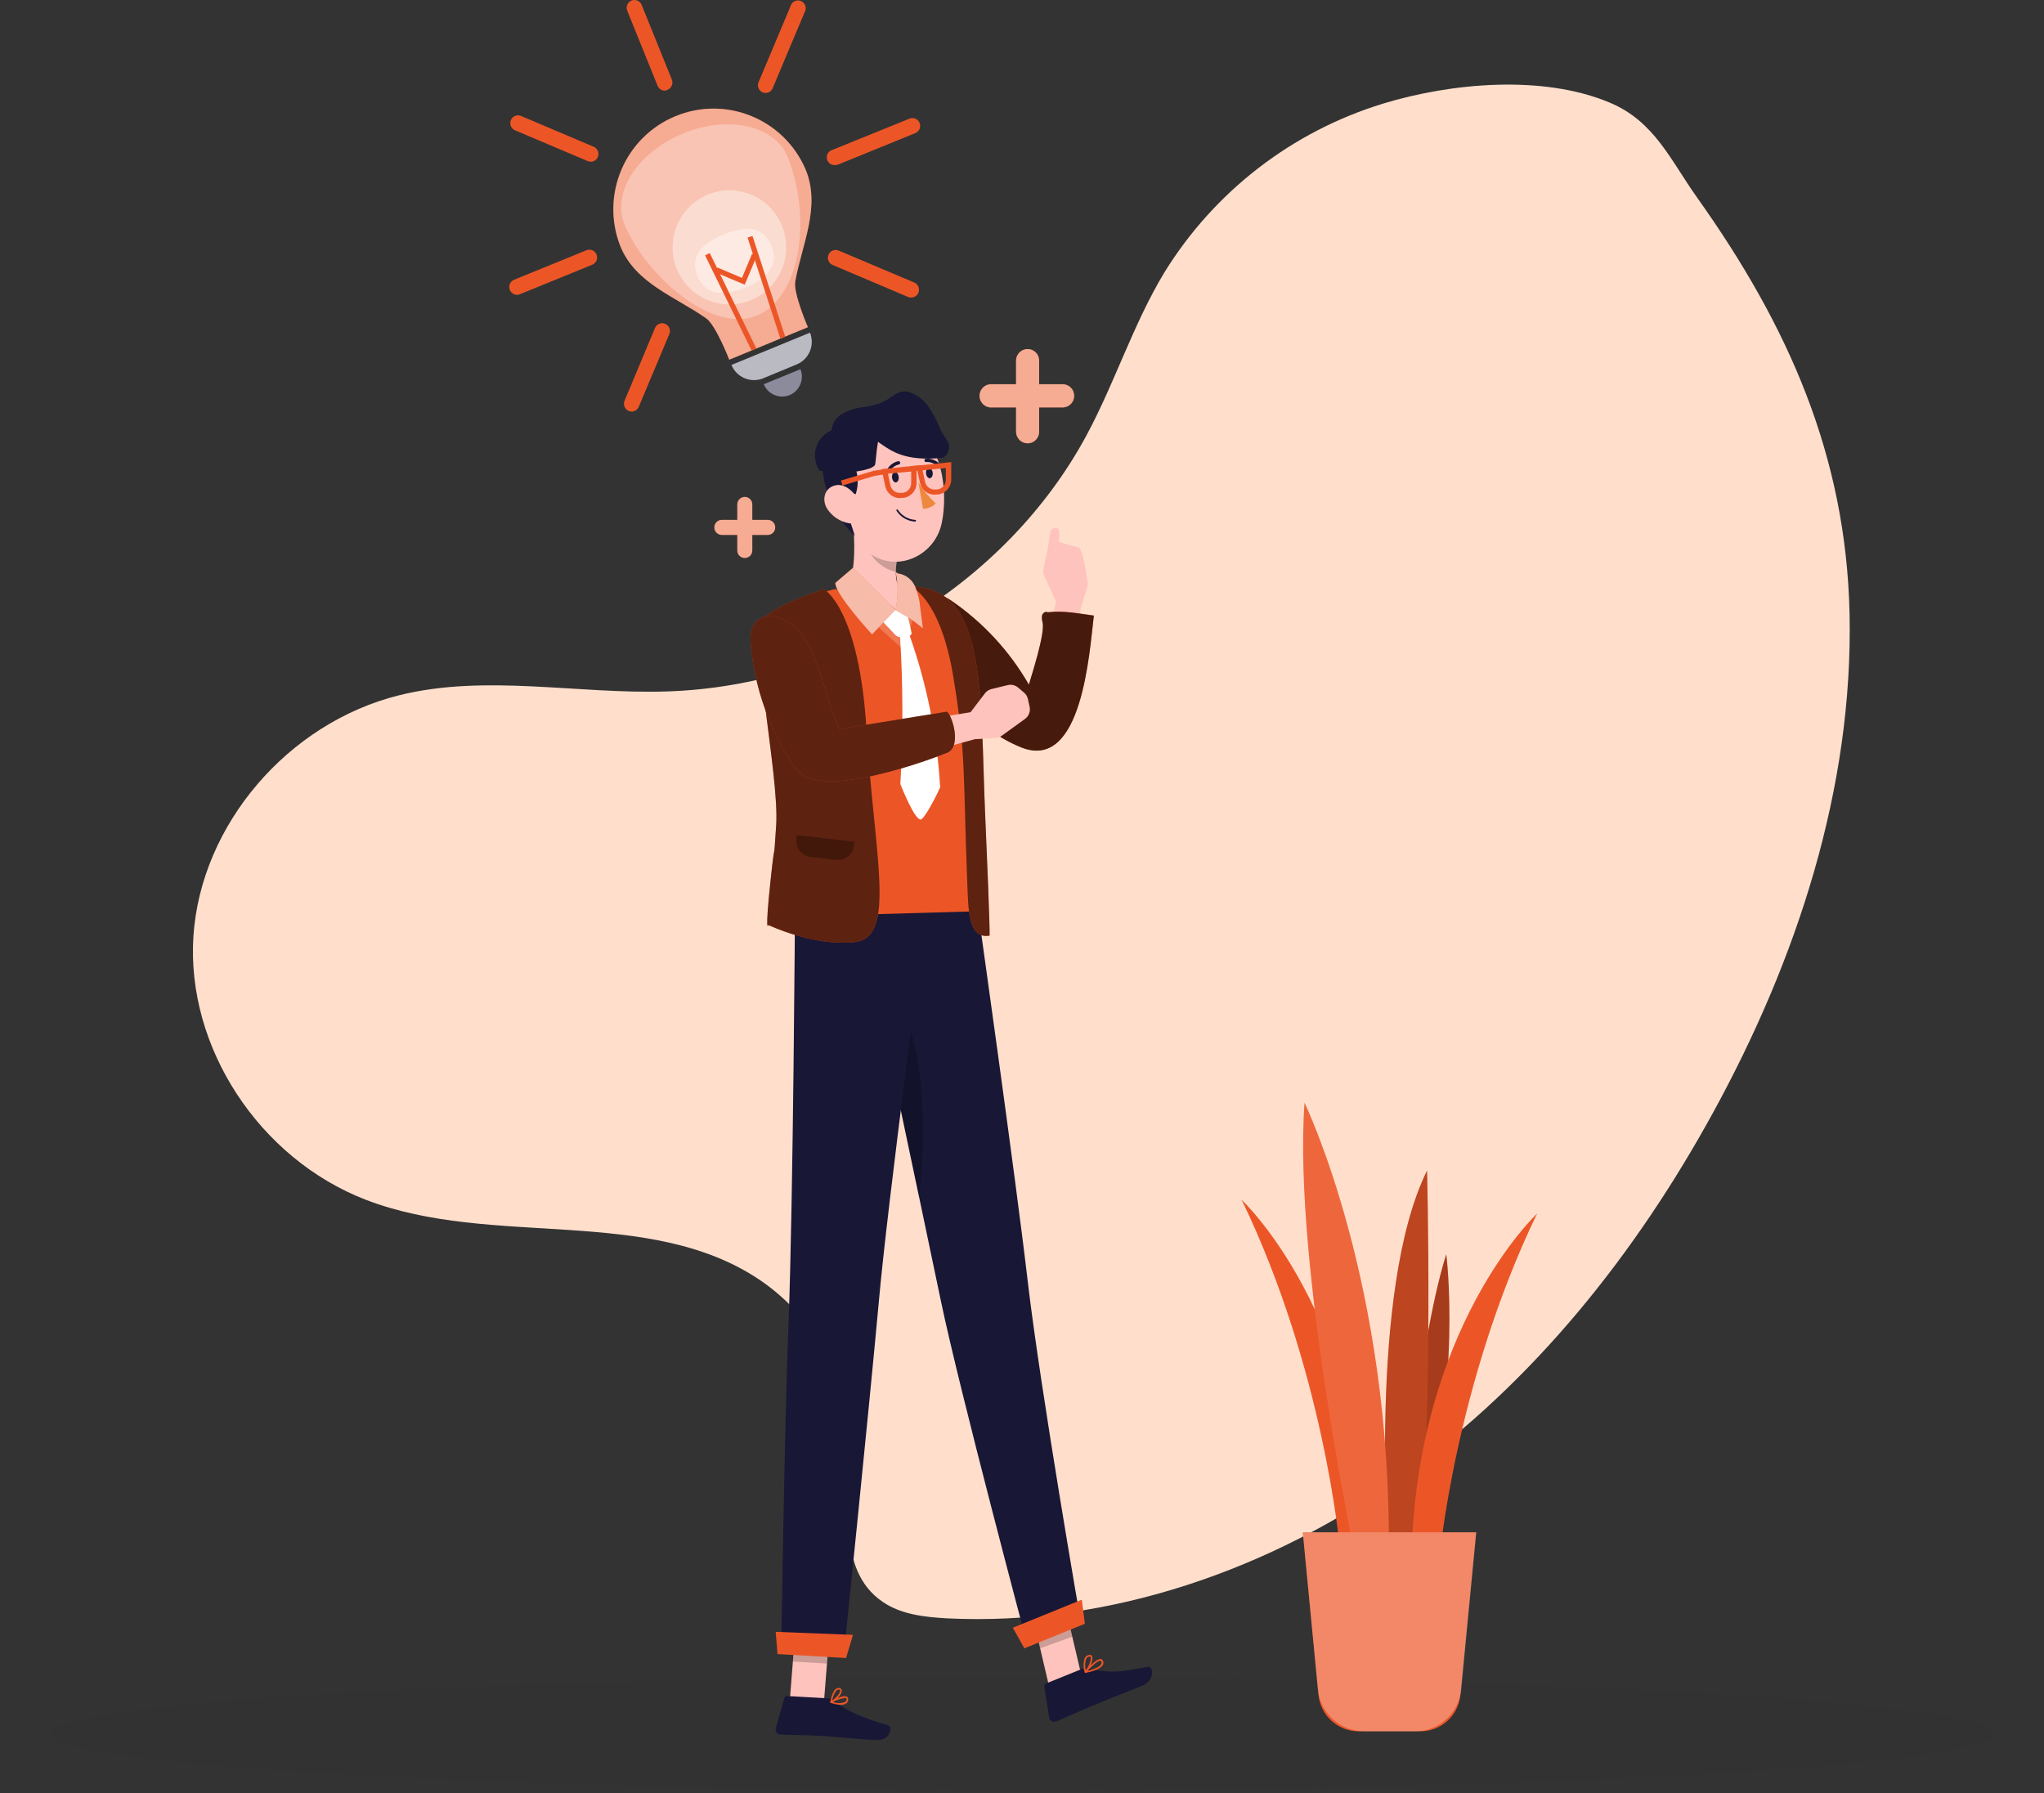 <svg width="456" height="400" viewBox="0 0 456 400" fill="none" xmlns="http://www.w3.org/2000/svg">
<rect x="0" y="0" width="456" height="400" fill="#333333" stroke="none"/>
<path fill-rule="evenodd" clip-rule="evenodd" d="M308.579 23.108C288.279 29.312 270.931 42.695 259.779 60.757C252.788 72.311 248.739 85.364 242.341 97.209C224.445 130.373 187.433 152.989 148.867 154.253C128.857 154.913 108.411 150.293 89.016 155.114C64.219 161.288 44.812 184.005 43.157 208.802C41.502 233.6 57.854 258.52 81.667 267.681C109.775 278.497 144.729 268.799 169.548 285.577C181.357 293.595 188.733 306.678 189.48 320.933C189.984 333.885 186.046 350.014 196.985 357.407C201.09 360.192 206.325 360.763 211.325 361.042C247.654 362.81 283.849 350.036 313.109 329.098C342.369 308.159 365.041 279.436 382.121 248.308C400.923 214.037 413.439 175.784 412.623 136.983C411.873 101.627 398.887 72.557 378.542 43.979C372.692 35.747 369.09 27.067 359.147 22.906C344.192 16.598 323.679 18.499 308.579 23.108Z" fill="#FFDFCC"/>
<path d="M227.867 399.418C347.64 399.418 444.735 393.75 444.735 386.757C444.735 379.764 347.64 374.095 227.867 374.095C108.095 374.095 11 379.764 11 386.757C11 393.75 108.095 399.418 227.867 399.418Z" fill="#181736" fill-opacity="0.05"/>
<path d="M298.882 345.16C298.882 345.16 295.358 305.632 277.004 267.669C277.004 267.669 304.105 292.97 305.056 345.16H298.882Z" fill="#EC5627"/>
<path d="M312.65 346.58C312.65 346.58 315.715 302.075 322.639 279.816C322.639 279.816 326.43 307.432 316.543 345.327L312.65 346.58Z" fill="#EC5627"/>
<path opacity="0.3" d="M312.65 346.58C312.65 346.58 315.715 302.075 322.639 279.816C322.639 279.816 326.43 307.432 316.543 345.327L312.65 346.58Z" fill="black"/>
<path d="M309.809 347.9C309.809 347.9 305.056 288.004 318.366 261.148C318.366 261.148 319.798 315.586 316.464 347.9H309.809Z" fill="#EC5627"/>
<path opacity="0.2" d="M309.809 347.9C309.809 347.9 305.056 288.004 318.366 261.148C318.366 261.148 319.798 315.586 316.464 347.9H309.809Z" fill="black"/>
<path d="M321.05 348.213C321.05 348.213 324.563 308.685 342.928 270.723C342.928 270.723 315.816 296.024 314.865 348.213H321.05Z" fill="#EC5627"/>
<path d="M303.154 351.278C303.154 351.278 288.401 282.467 291.03 246.026C291.03 246.026 310.76 286.595 309.809 347.9L303.154 351.278Z" fill="#EC5627"/>
<path opacity="0.1" d="M303.154 351.278C303.154 351.278 288.401 282.467 291.03 246.026C291.03 246.026 310.76 286.595 309.809 347.9L303.154 351.278Z" fill="white"/>
<path d="M316.834 386.243H303.087C298.457 386.235 294.588 382.719 294.139 378.111L290.627 341.838H329.316L325.804 378.111C325.38 382.74 321.482 386.273 316.834 386.243Z" fill="#EC5627"/>
<path opacity="0.3" d="M315.637 386.243H304.295C298.98 386.239 294.534 382.204 294.016 376.914L290.661 341.838H329.35L325.994 376.914C325.474 382.234 320.982 386.279 315.637 386.243Z" fill="white"/>
<path d="M233.433 143.664L235.594 134.231L233.098 128.827C232.794 128.304 232.676 127.692 232.764 127.093C233.079 125.249 233.488 123.423 233.99 121.622C234.218 120.923 234.957 120.532 235.661 120.738L240.584 122.136C241.62 122.304 242.612 129.644 242.612 129.644C242.735 130.132 242.712 130.646 242.545 131.121L241.075 135.742L240.194 147.177L233.433 143.664Z" fill="#FFC3BD"/>
<path d="M212.077 133.896C219.238 138.772 225.206 145.214 229.534 152.738C230.157 150.578 233.132 141.471 232.608 138.908C232.441 138.381 232.399 137.821 232.486 137.275C232.63 136.749 233.265 136.313 233.733 136.592C237.387 136.189 240.417 136.85 244.027 137.331C243.035 145.599 241.386 172.139 227.851 166.746C217.77 162.741 210.44 153.32 206.552 143.127C205.87 141.533 205.522 139.815 205.527 138.08C205.556 136.326 206.375 134.68 207.755 133.605C209.136 132.598 210.696 132.934 212.077 133.896Z" fill="#EC5627"/>
<path opacity="0.7" d="M212.077 133.896C219.238 138.772 225.206 145.214 229.534 152.738C230.157 150.578 233.132 141.471 232.608 138.908C232.441 138.381 232.399 137.821 232.486 137.275C232.63 136.749 233.265 136.313 233.733 136.592C237.387 136.189 240.417 136.85 244.027 137.331C243.035 145.599 241.386 172.139 227.851 166.746C217.77 162.741 210.44 153.32 206.552 143.127C205.87 141.533 205.522 139.815 205.527 138.08C205.556 136.326 206.375 134.68 207.755 133.605C209.136 132.598 210.696 132.934 212.077 133.896Z" fill="black"/>
<path d="M198.52 217.42C199.448 232.607 199.374 247.838 198.297 263.015C198.297 263.015 195.446 238.791 193.975 229.101L198.52 217.42Z" fill="black"/>
<path d="M189.697 129.644C191.09 124.855 190.577 118.052 189.942 113.812L200.47 123.68C199.874 125.508 199.706 127.45 199.979 129.353C200.138 130.258 200.875 130.947 201.784 131.043L206.184 132.285L206.786 135.641L204.179 136.402L200.748 140.128L192.115 136.771L182.846 132.755C184.213 132.269 185.635 131.961 187.079 131.837C188.255 131.578 189.232 130.759 189.697 129.644Z" fill="#FFC3BD"/>
<path opacity="0.2" d="M194.242 118.623L200.314 124.217C200.017 125.312 199.86 126.44 199.846 127.574C196.996 126.929 194.648 124.91 193.574 122.181C193.028 120.514 193.607 118.791 194.242 118.623Z" fill="black"/>
<path d="M188.182 106.159C188.84 113.991 188.84 118.556 192.872 122.461C198.921 128.357 208.468 124.52 210.094 116.699C211.587 109.605 210.239 98.069 202.553 95.16C199.116 93.828 195.237 94.383 192.307 96.625C189.377 98.868 187.815 102.477 188.182 106.159Z" fill="#FFC3BD"/>
<path d="M199.01 106.562C199.088 107.188 199.478 107.68 199.89 107.613C200.303 107.546 200.57 107.009 200.492 106.371C200.414 105.734 200.024 105.252 199.612 105.331C199.2 105.409 198.932 105.935 199.01 106.562Z" fill="#181736"/>
<path d="M206.597 105.633C206.674 106.259 207.064 106.752 207.477 106.685C207.889 106.617 208.156 106.08 208.078 105.454C208 104.827 207.61 104.335 207.198 104.402C206.786 104.469 206.519 104.995 206.597 105.633Z" fill="#181736"/>
<path d="M198.141 105.532C198.079 105.543 198.015 105.543 197.952 105.532C197.766 105.441 197.683 105.22 197.763 105.029C198.254 103.933 199.234 103.136 200.403 102.88C200.607 102.86 200.792 103.002 200.826 103.205C200.853 103.408 200.715 103.596 200.514 103.63C199.588 103.837 198.817 104.478 198.442 105.353C198.38 105.461 198.266 105.529 198.141 105.532Z" fill="#181736"/>
<path d="M209.448 104.212C209.325 104.232 209.2 104.19 209.114 104.1C208.503 103.384 207.588 103.005 206.652 103.082C206.521 103.104 206.388 103.054 206.303 102.95C206.219 102.847 206.195 102.706 206.242 102.581C206.289 102.456 206.398 102.365 206.53 102.343C207.724 102.222 208.903 102.689 209.693 103.596C209.832 103.74 209.832 103.968 209.693 104.111C209.631 104.18 209.541 104.216 209.448 104.212Z" fill="#181736"/>
<path d="M190.767 104.223C191.506 106.165 191.55 108.305 190.889 110.276C190.539 110.114 190.161 110.023 189.775 110.008C189.273 109.96 188.782 110.181 188.483 110.589C188.26 111.119 188.26 111.716 188.483 112.245C189.166 114.707 189.909 117.146 190.711 119.563C186.697 115.706 184.151 110.561 183.515 105.017C185.754 104.715 188.472 104.503 190.767 104.223Z" fill="#181736"/>
<path d="M184.562 113.543C185.645 115.182 187.332 116.32 189.252 116.71C191.803 117.202 192.861 114.864 191.981 112.559C191.19 110.489 188.906 107.725 186.411 108.262C183.916 108.799 183.247 111.507 184.562 113.543Z" fill="#FFC3BD"/>
<path d="M204.881 107.602C205.945 109.339 207.246 110.917 208.747 112.29C208.02 113.088 206.982 113.525 205.906 113.487L204.881 107.602Z" fill="#ED893E"/>
<path d="M229.946 358.769L237.109 356.173L241.197 373.527L234.023 376.134L229.946 358.769Z" fill="#FFC3BD"/>
<path d="M177.611 361.566L185.219 362.002L183.815 379.669L176.207 379.233L177.611 361.566Z" fill="#FFC3BD"/>
<path d="M186.099 379.379C187.893 381.18 192.148 383.216 197.997 384.85C199.278 385.208 198.687 388.352 195.49 388.207C192.293 388.061 185.331 387.379 183.025 387.244C179.27 387.032 177.054 387.132 174.113 386.953C174.028 386.965 173.941 386.965 173.856 386.953C173.569 386.875 173.324 386.684 173.178 386.423C173.031 386.163 172.995 385.854 173.077 385.566L174.97 378.853C175.054 378.55 175.338 378.349 175.65 378.372L184.918 378.897C185.356 378.912 185.775 379.083 186.099 379.379Z" fill="#181736"/>
<path d="M243.002 372.352C248.973 373.37 250.053 372.889 256.046 371.86C257.339 371.636 257.717 374.903 254.821 376.078C250.02 378.025 249.864 378.013 245.809 379.681C242.311 381.079 238.356 382.881 235.594 384.055C235.512 384.09 235.426 384.112 235.337 384.123C234.736 384.217 234.17 383.808 234.067 383.205L232.976 376.302C232.93 375.99 233.1 375.687 233.388 375.563L241.097 372.441C241.712 372.238 242.37 372.207 243.002 372.352Z" fill="#181736"/>
<path opacity="0.2" d="M229.935 358.78L232.04 367.731L239.214 365.124L237.109 356.184L229.935 358.78Z" fill="black"/>
<path opacity="0.2" d="M176.886 370.674L184.495 371.121L185.219 362.002L177.611 361.566L176.886 370.674Z" fill="black"/>
<path d="M241.186 362.237L229.233 367.082C229.233 367.082 214.038 310.086 209.905 290.226C205.772 270.366 191.29 201.834 191.29 201.834L218.026 202.047C218.026 202.047 226.626 262.936 229.311 286.131C232.151 310.287 241.186 362.237 241.186 362.237Z" fill="#181736"/>
<path opacity="0.2" d="M205.026 267.076L196.871 228.352L200.826 225.141C206.24 232.738 206.73 253.426 205.026 267.076Z" fill="black"/>
<path d="M177.365 201.756C177.365 201.756 176.964 267.625 175.928 294.869C174.982 318.992 174.28 368.716 174.28 368.716L188.216 369.521C188.216 369.521 193.786 315.334 196.014 290.875C197.963 268.497 206.897 201.946 206.897 201.946L177.365 201.756Z" fill="#181736"/>
<path d="M190.299 364.721L173.054 364.05L173.455 369.006L188.75 369.89L190.299 364.721Z" fill="#EC5627"/>
<path d="M241.342 356.867L225.958 363.132L228.52 367.731L242.021 362.248L241.342 356.867Z" fill="#EC5627"/>
<path d="M187.302 380.33C187.821 380.396 188.346 380.285 188.795 380.016C189.097 379.795 189.259 379.428 189.218 379.054C189.241 378.835 189.132 378.624 188.94 378.517C188.127 378.036 185.598 379.401 185.297 379.569C185.233 379.598 185.197 379.667 185.208 379.737C185.213 379.809 185.262 379.871 185.33 379.893C185.968 380.116 186.63 380.263 187.302 380.33ZM188.528 378.808C188.605 378.791 188.684 378.791 188.762 378.808C188.829 378.862 188.866 378.945 188.862 379.032C188.882 379.283 188.773 379.528 188.572 379.681C187.704 380.033 186.733 380.033 185.865 379.681C186.689 379.223 187.593 378.93 188.528 378.819V378.808Z" fill="#EC5627"/>
<path d="M185.408 379.938H185.486C186.3 379.569 187.926 377.98 187.804 377.096C187.771 376.816 187.539 376.602 187.258 376.592C186.984 376.538 186.701 376.603 186.478 376.772C185.564 377.454 185.241 379.681 185.23 379.737C185.226 379.802 185.255 379.866 185.308 379.904L185.408 379.938ZM187.113 376.939H187.202C187.425 376.939 187.447 377.096 187.447 377.152C187.514 377.644 186.478 378.864 185.654 379.39C185.765 378.526 186.125 377.713 186.69 377.051C186.813 376.966 186.963 376.926 187.113 376.939Z" fill="#EC5627"/>
<path d="M242.166 373.213C243.403 372.967 245.508 372.408 246.032 371.446C246.204 371.136 246.204 370.759 246.032 370.45C245.946 370.267 245.774 370.141 245.575 370.114C244.528 370.002 242.233 372.576 242.01 372.889C241.967 372.953 241.967 373.037 242.01 373.102C242.036 373.166 242.097 373.21 242.166 373.213ZM245.508 370.495C245.586 370.5 245.652 370.554 245.675 370.629C245.774 370.822 245.774 371.051 245.675 371.244C245.386 371.815 244.249 372.363 242.623 372.732C243.548 371.725 244.851 370.495 245.475 370.495H245.508Z" fill="#EC5627"/>
<path d="M242.166 373.213C242.214 373.216 242.259 373.195 242.289 373.157C243.002 372.419 244.06 370.204 243.614 369.443C243.503 369.275 243.28 369.096 242.801 369.23C242.451 369.334 242.157 369.576 241.988 369.901C241.657 370.935 241.657 372.046 241.988 373.079C242.009 373.14 242.059 373.187 242.122 373.202L242.166 373.213ZM243.113 369.543C243.188 369.535 243.261 369.57 243.302 369.633C243.57 370.092 242.913 371.759 242.255 372.632C242.006 371.797 242.025 370.904 242.311 370.08C242.425 369.836 242.641 369.656 242.901 369.588C242.971 369.576 243.043 369.576 243.113 369.588V369.543Z" fill="#EC5627"/>
<path d="M182.144 132.385C182.144 132.385 182.445 132.262 183.069 132.083L184.384 131.915L186.366 131.389C187.035 131.826 196.671 138.103 199.734 139.311L200.681 139.457C202.264 136.877 203.123 133.916 203.165 130.886H204.279C204.64 131.204 205.078 131.42 205.549 131.513L206.463 131.613L209.337 133.638C209.337 133.638 215.664 146.494 218.026 178.808L219.14 203.266L173.333 204.576L182.144 132.385Z" fill="#EC5627"/>
<g opacity="0.4">
<path d="M202.097 136.9C202.101 136.936 202.101 136.973 202.097 137.009V136.912V136.9Z" fill="black"/>
</g>
<path d="M202.051 136.861C202.056 136.894 202.056 136.928 202.051 136.962V136.872V136.861Z" fill="#EC5627"/>
<path d="M203.232 130.864C203.232 130.864 209.794 133.426 212.679 151.004C215.564 168.581 214.818 171.96 215.787 196.878C216.032 203.222 216.01 209.521 220.744 208.738C220.744 208.738 221.023 209.957 219.808 182.388C218.594 154.819 220.321 130.886 203.232 130.864Z" fill="#EC5627"/>
<g opacity="0.6">
<path d="M203.232 130.864C203.232 130.864 209.794 133.426 212.679 151.004C215.564 168.581 214.818 171.96 215.787 196.878C216.032 203.222 216.01 209.521 220.744 208.738C220.744 208.738 221.023 209.957 219.808 182.388C218.594 154.819 220.321 130.886 203.232 130.864Z" fill="black"/>
</g>
<path d="M183.771 131.423C183.771 131.423 191.68 135.541 193.329 163.02C194.978 190.5 200.069 209.018 190.867 210.148C181.665 211.278 171.428 206.366 171.428 206.366C171.428 206.366 170.57 208.883 171.929 196.195C173.043 185.599 172.486 194.215 173.155 184.178C173.923 172.576 166.727 140.889 170.67 137.588C174.614 134.287 183.771 131.423 183.771 131.423Z" fill="#EC5627"/>
<g opacity="0.6">
<path d="M183.771 131.423C183.771 131.423 191.68 135.541 193.329 163.02C194.978 190.5 200.069 209.018 190.867 210.148C181.665 211.278 171.428 206.366 171.428 206.366C171.428 206.366 170.57 208.883 171.929 196.195C173.043 185.599 172.486 194.215 173.155 184.178C173.923 172.576 166.727 140.889 170.67 137.588C174.614 134.287 183.771 131.423 183.771 131.423Z" fill="black"/>
</g>
<g opacity="0.3">
<path d="M186.505 191.822L180.861 191.171C178.862 190.941 177.428 189.127 177.658 187.119L177.752 186.297L190.634 187.782L190.54 188.605C190.31 190.612 188.504 192.053 186.505 191.822Z" fill="black"/>
</g>
<path d="M206.162 160.57L216.522 158.892L219.719 154.685C220.087 154.201 220.611 153.86 221.201 153.722L224.821 152.838C225.628 152.651 226.475 152.849 227.116 153.376L228.431 154.494C228.888 154.865 229.202 155.383 229.322 155.96L229.701 157.672C229.926 158.705 229.519 159.773 228.665 160.391L223.462 164.15C223.057 164.449 222.572 164.621 222.07 164.643L217.514 164.9L205.471 168.19L206.162 160.57Z" fill="#FFC3BD"/>
<path d="M203.433 116.273C202.015 115.993 200.772 115.145 199.991 113.924C199.945 113.833 199.974 113.723 200.057 113.666C200.15 113.623 200.261 113.657 200.314 113.745C201.181 115.053 202.606 115.88 204.168 115.983C204.268 115.982 204.352 116.061 204.357 116.162C204.357 116.267 204.273 116.352 204.168 116.352C203.901 116.363 203.667 116.318 203.433 116.273Z" fill="#181736"/>
<path d="M186.4 131.356L201.205 144.626L201.784 143.574C203.758 139.642 204.286 135.137 203.277 130.852C203.277 132.903 202.9 134.937 202.163 136.85L200.336 132.732C200.301 133.865 200.14 134.991 199.857 136.089L198.865 135.093L196.103 137.331C191.992 135.003 186.879 131.68 186.4 131.356Z" fill="#EC5627"/>
<path opacity="0.2" d="M186.4 131.356L201.205 144.626L201.784 143.574C203.758 139.642 204.286 135.137 203.277 130.852C203.277 132.903 202.9 134.937 202.163 136.85L200.336 132.732C200.301 133.865 200.14 134.991 199.857 136.089L198.865 135.093L196.103 137.331C191.992 135.003 186.879 131.68 186.4 131.356Z" fill="white"/>
<path d="M199.757 136.044C201.94 137.196 203.994 138.58 205.884 140.173C205.683 138.629 205.483 137.096 205.293 135.563C205.172 133.919 204.777 132.308 204.123 130.796C203.442 129.262 202.025 128.185 200.369 127.943C200.236 127.943 199.957 127.675 199.823 127.675C200.42 130.435 200.397 133.294 199.757 136.044Z" fill="#EC5627"/>
<path opacity="0.6" d="M199.757 136.044C201.94 137.196 203.994 138.58 205.884 140.173C205.683 138.629 205.483 137.096 205.293 135.563C205.172 133.919 204.777 132.308 204.123 130.796C203.442 129.262 202.025 128.185 200.369 127.943C200.236 127.943 199.957 127.675 199.823 127.675C200.42 130.435 200.397 133.294 199.757 136.044Z" fill="white"/>
<path d="M199.757 136.044L194.554 141.527C194.554 141.527 186.277 132.575 186.366 130.036L190.299 126.679L199.757 136.044Z" fill="#EC5627"/>
<path opacity="0.6" d="M199.757 136.044L194.554 141.527C194.554 141.527 186.277 132.575 186.366 130.036L190.299 126.679L199.757 136.044Z" fill="white"/>
<path d="M197.094 138.841L199.701 141.605C200.03 141.967 200.505 142.161 200.993 142.131L202.831 141.873C203.128 141.803 203.347 141.551 203.377 141.247L202.608 137.734L199.746 136.055L197.094 138.841Z" fill="white"/>
<path d="M200.86 174.903C200.86 174.903 204.313 183.798 205.616 182.735C206.92 181.672 209.738 175.753 209.738 175.63C209.068 164.043 206.765 152.61 202.898 141.672L200.793 141.941C201.47 152.917 201.492 163.924 200.86 174.903Z" fill="white"/>
<path d="M211.231 158.768C212.49 159.619 214.718 166.97 211.019 168.044C207.298 169.566 190.9 175.429 182.757 174.108C180.618 173.773 178.546 173.057 177.332 171.255C171.721 163.037 168.321 153.501 167.462 143.574C167.25 141.124 167.618 137.98 171.55 137.297C174.619 137.659 177.387 139.32 179.159 141.862C183.515 149.146 183.827 154.987 187.28 162.64L211.231 158.768Z" fill="#EC5627"/>
<g opacity="0.6">
<path d="M211.231 158.768C212.49 159.619 214.718 166.97 211.019 168.044C207.298 169.566 190.9 175.429 182.757 174.108C180.618 173.773 178.546 173.057 177.332 171.255C171.721 163.037 168.321 153.501 167.462 143.574C167.25 141.124 167.618 137.98 171.55 137.297C174.619 137.659 177.387 139.32 179.159 141.862C183.515 149.146 183.827 154.987 187.28 162.64L211.231 158.768Z" fill="black"/>
</g>
<path d="M208.468 110.366C206.921 110.347 205.589 109.264 205.249 107.748L204.413 103.899L212.211 103.093V107.031C212.183 108.716 210.915 110.119 209.248 110.31H208.858L208.468 110.366ZM205.817 104.928L206.374 107.501C206.601 108.577 207.602 109.307 208.691 109.191H209.081C210.172 109.077 211.002 108.156 211.008 107.054V104.413L205.817 104.928Z" fill="#EC5627"/>
<path d="M200.737 111.126C199.186 111.113 197.848 110.028 197.506 108.508L196.682 104.659L204.48 103.854V107.792C204.452 109.477 203.184 110.88 201.517 111.071H201.127L200.737 111.126ZM198.086 105.678L198.643 108.262C198.875 109.335 199.872 110.062 200.96 109.952H201.35C202.437 109.838 203.266 108.923 203.277 107.826V105.185L198.086 105.678Z" fill="#EC5627"/>
<path d="M203.017 104.036L205.643 103.762L205.762 104.919L203.136 105.193L203.017 104.036Z" fill="#EC5627"/>
<path d="M187.937 108.318L187.614 107.21L194.866 105.04L197.651 104.603L197.818 105.745L195.122 106.159L187.937 108.318Z" fill="#EC5627"/>
<path d="M209.905 102.175C211.286 102.064 212.133 100.106 211.543 98.819C210.952 97.532 210.206 96.771 209.693 95.585C209.008 93.832 208.122 92.165 207.053 90.617C205.981 89.063 204.407 87.929 202.597 87.406C200.782 86.97 199.434 88.189 197.852 89.208C196.253 90.075 194.501 90.619 192.694 90.808C190.886 90.991 189.14 91.572 187.581 92.508C186.017 93.507 185.232 95.374 185.609 97.196C197.74 93.918 194.343 103.574 209.905 102.175Z" fill="#181736"/>
<path d="M236.24 123.434C236.24 122.024 236.24 120.615 236.318 119.216C236.318 118.713 236.318 118.097 235.894 117.862C235.471 117.627 234.647 117.862 234.402 118.455C234.157 119.048 233.611 123.692 233.533 124.396C234.179 125.146 236.229 124.408 236.24 123.434Z" fill="#FFC3BD"/>
<path d="M182.846 104.995C181.393 102.847 181.468 100.007 183.033 97.94C184.599 95.873 187.304 95.042 189.753 95.876C192.137 96.693 194.643 95.585 197.139 95.25C195.434 97.073 195.535 103.417 195.145 103.831C194.725 104.215 194.215 104.484 193.663 104.615C190.332 105.666 186.188 105.532 182.846 104.995Z" fill="#181736"/>
<path d="M148.502 20.206C147.712 20.302 146.96 19.838 146.686 19.087L139.935 2.394C139.703 1.818 139.793 1.161 140.173 0.671C140.553 0.181 141.165 -0.069 141.777 0.016C142.39 0.102 142.911 0.509 143.144 1.085L149.895 17.778C150.233 18.659 149.814 19.65 148.948 20.016C148.809 20.101 148.659 20.165 148.502 20.206Z" fill="#EC5627"/>
<path d="M203.466 66.371C203.164 66.409 202.856 66.366 202.575 66.248L185.665 59.076C184.839 58.668 184.474 57.684 184.831 56.832C185.189 55.981 186.145 55.556 187.013 55.865L203.923 63.015C204.665 63.312 205.109 64.078 205.001 64.872C204.893 65.667 204.26 66.285 203.466 66.371Z" fill="#EC5627"/>
<path d="M132.004 36.061C131.701 36.097 131.394 36.055 131.113 35.938L114.893 29.068C114.013 28.694 113.602 27.674 113.974 26.791C114.346 25.907 115.361 25.494 116.241 25.868L132.416 32.727C133.158 33.023 133.602 33.79 133.494 34.584C133.386 35.379 132.753 35.997 131.959 36.083L132.004 36.061Z" fill="#EC5627"/>
<path d="M186.589 36.788C185.672 37.015 184.743 36.459 184.505 35.541C184.267 34.622 184.809 33.682 185.72 33.431L202.898 26.472C203.471 26.238 204.125 26.329 204.613 26.711C205.101 27.092 205.35 27.706 205.265 28.322C205.18 28.937 204.775 29.46 204.201 29.694L187.068 36.676C186.915 36.739 186.754 36.776 186.589 36.788Z" fill="#EC5627"/>
<path d="M115.572 65.756C114.701 65.871 113.882 65.314 113.663 64.459C113.445 63.604 113.896 62.72 114.715 62.399L130.823 55.831C131.396 55.598 132.05 55.689 132.538 56.07C133.026 56.452 133.275 57.066 133.19 57.681C133.105 58.297 132.699 58.82 132.126 59.054L116.007 65.633C115.869 65.695 115.722 65.736 115.572 65.756Z" fill="#EC5627"/>
<path d="M171.027 20.721C170.724 20.762 170.416 20.72 170.136 20.598C169.274 20.228 168.867 19.231 169.222 18.36L176.352 1.409C176.518 0.749 177.053 0.247 177.72 0.126C178.388 0.006 179.064 0.289 179.448 0.85C179.833 1.411 179.855 2.146 179.504 2.729L172.375 19.68C172.142 20.244 171.629 20.64 171.027 20.721Z" fill="#EC5627"/>
<path d="M141.139 91.803C140.835 91.837 140.528 91.791 140.247 91.669C139.385 91.299 138.975 90.306 139.323 89.431L146.163 73.085C146.569 72.255 147.549 71.888 148.397 72.247C149.245 72.606 149.667 73.567 149.36 74.439L142.52 90.707C142.288 91.294 141.761 91.712 141.139 91.803Z" fill="#EC5627"/>
<path d="M179.749 37.862C174.94 26.566 161.985 21.248 150.675 25.929C139.365 30.609 133.9 43.549 138.409 54.97C141.818 63.283 150.663 66.159 157.581 71.048C159.709 72.559 162.694 80.245 162.694 80.245L180.228 72.995C180.228 72.995 176.964 65.42 177.41 62.847C178.88 54.545 183.158 46.231 179.749 37.862Z" fill="#EC5627"/>
<path opacity="0.5" d="M179.749 37.862C174.94 26.566 161.985 21.248 150.675 25.929C139.365 30.609 133.9 43.549 138.409 54.97C141.818 63.283 150.663 66.159 157.581 71.048C159.709 72.559 162.694 80.245 162.694 80.245L180.228 72.995C180.228 72.995 176.964 65.42 177.41 62.847C178.88 54.545 183.158 46.231 179.749 37.862Z" fill="white"/>
<path d="M177.755 81.297L170.269 84.397C167.492 85.537 164.319 84.206 163.173 81.42L180.707 74.204C181.829 76.981 180.511 80.147 177.755 81.297Z" fill="#181736"/>
<path d="M176.162 88.145C173.898 89.063 171.32 87.98 170.381 85.717L178.58 82.36C179.479 84.628 178.404 87.201 176.162 88.145Z" fill="#181736"/>
<path opacity="0.5" d="M176.162 88.145C173.898 89.063 171.32 87.98 170.381 85.717L178.58 82.36C179.479 84.628 178.404 87.201 176.162 88.145Z" fill="white"/>
<g opacity="0.7">
<path d="M177.755 81.297L170.269 84.397C167.492 85.537 164.319 84.206 163.173 81.42L180.707 74.204C181.829 76.981 180.511 80.147 177.755 81.297Z" fill="white"/>
</g>
<path opacity="0.3" d="M175.739 35.043C181.03 48.133 178.869 66.304 168.799 70.422C158.728 74.539 143.846 61.258 139.267 49.913C136.437 42.931 142.319 33.935 152.39 29.773C162.46 25.61 172.921 28.038 175.739 35.043Z" fill="white"/>
<path opacity="0.4" d="M174.469 50.394C176.4 55.165 175.279 60.636 171.628 64.253C167.977 67.87 162.516 68.922 157.792 66.918C153.068 64.914 150.012 60.248 150.048 55.097C150.085 49.947 153.208 45.326 157.96 43.389C161.074 42.118 164.563 42.141 167.66 43.455C170.756 44.769 173.206 47.265 174.469 50.394Z" fill="white"/>
<path opacity="0.4" d="M172.096 54.836C173.946 59.412 170.815 62.31 166.259 64.167C161.703 66.024 157.447 66.136 155.598 61.56C153.749 56.984 156.901 54.153 161.458 52.296C166.014 50.438 170.236 50.259 172.096 54.836Z" fill="white"/>
<path d="M157.298 56.963L158.338 56.451L168.719 77.707L167.679 78.219L157.298 56.963Z" fill="#EC5627"/>
<path d="M166.773 53.006L167.874 52.645L175.186 75.153L174.085 75.514L166.773 53.006Z" fill="#EC5627"/>
<path d="M166.136 63.518L159.608 60.743L160.054 59.68L165.524 61.996L167.796 56.603L168.855 57.051L166.136 63.518Z" fill="#EC5627"/>
<path d="M166.136 124.475C165.226 124.475 164.488 123.733 164.488 122.819V112.536C164.488 111.609 165.236 110.858 166.159 110.858C167.082 110.858 167.83 111.609 167.83 112.536V122.819C167.827 123.265 167.646 123.691 167.328 124.002C167.01 124.314 166.58 124.484 166.136 124.475Z" fill="#EC5627"/>
<path d="M171.272 119.339H161.034C160.112 119.339 159.363 118.588 159.363 117.661C159.363 116.734 160.112 115.983 161.034 115.983H171.272C172.195 115.983 172.943 116.734 172.943 117.661C172.943 118.588 172.195 119.339 171.272 119.339Z" fill="#EC5627"/>
<g opacity="0.5">
<path d="M166.136 124.475C165.226 124.475 164.488 123.733 164.488 122.819V112.536C164.488 111.609 165.236 110.858 166.159 110.858C167.082 110.858 167.83 111.609 167.83 112.536V122.819C167.827 123.265 167.646 123.691 167.328 124.002C167.01 124.314 166.58 124.484 166.136 124.475Z" fill="white"/>
<path d="M171.272 119.339H161.034C160.112 119.339 159.363 118.588 159.363 117.661C159.363 116.734 160.112 115.983 161.034 115.983H171.272C172.195 115.983 172.943 116.734 172.943 117.661C172.943 118.588 172.195 119.339 171.272 119.339Z" fill="white"/>
</g>
<path d="M229.255 98.908C227.828 98.908 226.671 97.746 226.671 96.313V80.29C226.76 78.926 227.888 77.865 229.249 77.865C230.611 77.865 231.739 78.926 231.828 80.29V96.313C231.831 97 231.562 97.66 231.079 98.147C230.596 98.635 229.939 98.908 229.255 98.908Z" fill="#EC5627"/>
<path d="M237.231 90.897H221.279C220.317 90.961 219.4 90.481 218.9 89.654C218.4 88.826 218.4 87.788 218.9 86.96C219.4 86.133 220.317 85.653 221.279 85.717H237.231C238.59 85.806 239.646 86.939 239.646 88.307C239.646 89.674 238.59 90.808 237.231 90.897Z" fill="#EC5627"/>
<g opacity="0.5">
<path d="M229.255 98.908C227.828 98.908 226.671 97.746 226.671 96.313V80.29C226.76 78.926 227.888 77.865 229.249 77.865C230.611 77.865 231.739 78.926 231.828 80.29V96.313C231.831 97 231.562 97.66 231.079 98.147C230.596 98.635 229.939 98.908 229.255 98.908Z" fill="white"/>
<path d="M237.231 90.897H221.279C220.317 90.961 219.4 90.481 218.9 89.654C218.4 88.826 218.4 87.788 218.9 86.96C219.4 86.133 220.317 85.653 221.279 85.717H237.231C238.59 85.806 239.646 86.939 239.646 88.307C239.646 89.674 238.59 90.808 237.231 90.897Z" fill="white"/>
</g>
</svg>
